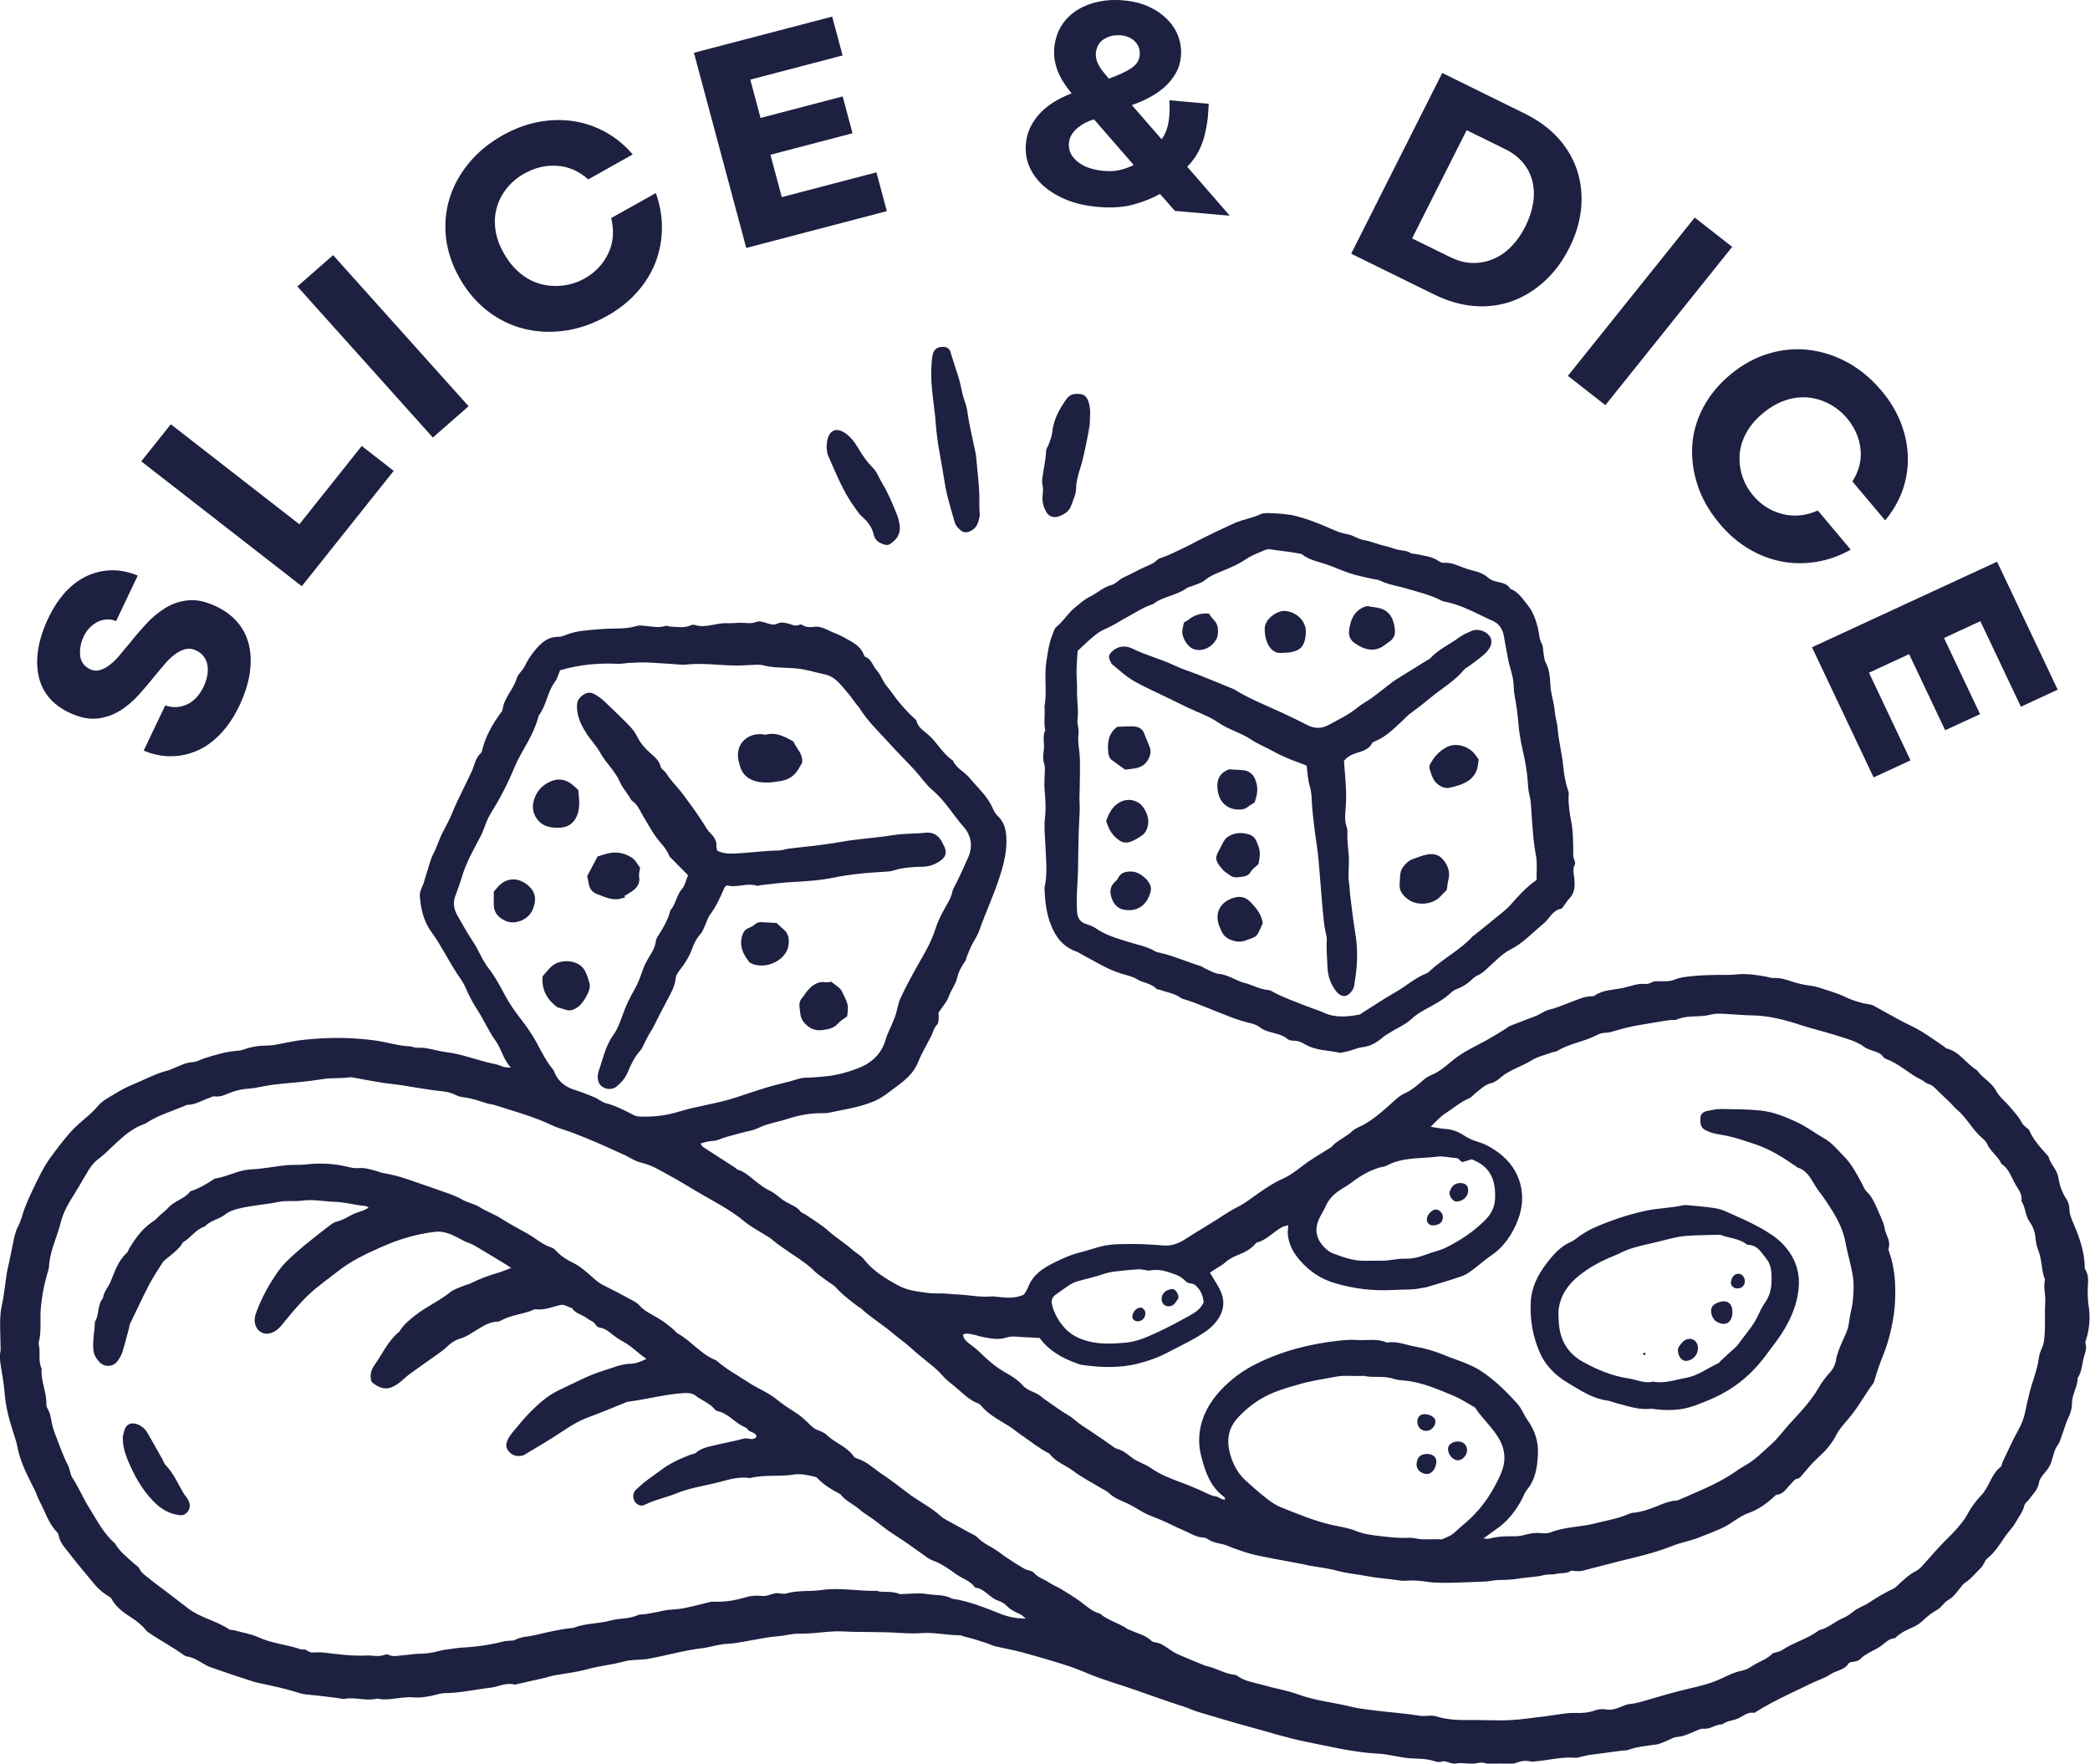 <?xml version="1.0" encoding="UTF-8"?>
<svg id="Layer_2" data-name="Layer 2" xmlns="http://www.w3.org/2000/svg" viewBox="0 0 250.35 211.25">
  <defs>
    <style>
      .cls-1 {
        fill: #1d2040;
        stroke-width: 0px;
      }
    </style>
  </defs>
  <g id="Layer_1-2" data-name="Layer 1">
    <g>
      <g>
        <path class="cls-1" d="M19.77,84.49c.49.17.97.24,1.43.2.47-.04.9-.16,1.3-.36.4-.2.75-.48,1.07-.83.32-.35.58-.76.81-1.22.21-.44.35-.88.44-1.31.08-.43.09-.84.04-1.23s-.2-.75-.43-1.07-.54-.58-.94-.76c-.47-.22-.92-.26-1.37-.13-.44.13-.87.36-1.29.69s-.81.72-1.19,1.18c-.38.45-.76.9-1.13,1.35-.61.77-1.26,1.53-1.94,2.28-.69.75-1.44,1.39-2.27,1.89s-1.72.8-2.69.9c-.97.1-2.05-.13-3.23-.67-1.05-.49-1.88-1.1-2.51-1.85-.62-.75-1.04-1.61-1.25-2.6-.21-.98-.22-2.06-.04-3.22.19-1.16.59-2.39,1.21-3.69.61-1.28,1.31-2.34,2.11-3.19.8-.85,1.66-1.48,2.6-1.9.93-.41,1.9-.63,2.91-.64,1.01-.01,2.04.2,3.09.63l-2.59,5.45c-.39-.15-.77-.22-1.15-.19s-.74.12-1.07.29-.65.4-.94.69c-.29.3-.53.64-.72,1.04-.19.4-.32.79-.38,1.19-.07.4-.08.78-.05,1.13.04.35.16.67.36.95s.49.51.84.67c.42.2.84.22,1.26.08.42-.14.83-.38,1.24-.72.4-.34.79-.73,1.16-1.19.37-.46.73-.89,1.08-1.29.62-.79,1.28-1.56,1.98-2.32.7-.76,1.47-1.39,2.29-1.9s1.73-.81,2.72-.91c.99-.11,2.09.13,3.32.7,1.09.51,1.97,1.17,2.65,1.98.67.81,1.12,1.74,1.35,2.78.22,1.05.24,2.17.05,3.37s-.6,2.45-1.21,3.75c-.64,1.34-1.38,2.47-2.24,3.37-.85.91-1.78,1.59-2.78,2.03-1,.45-2.05.68-3.15.69-1.1.02-2.2-.21-3.31-.67l2.58-5.41Z"/>
        <path class="cls-1" d="M16.92,55.26l3.54-4.44,15.75,12.25-.62.07,7.74-9.72,3.83,2.98-11.01,13.82-19.23-14.96Z"/>
        <path class="cls-1" d="M35.62,34.31l4.28-3.75,16.23,18.1-4.28,3.75-16.23-18.1Z"/>
        <path class="cls-1" d="M78.56,23.11c.5,1.42.75,2.85.73,4.27-.02,1.42-.28,2.78-.78,4.07-.5,1.29-1.25,2.48-2.23,3.58-.98,1.1-2.18,2.04-3.59,2.83-1.65.92-3.32,1.51-5.02,1.75-1.7.24-3.34.16-4.91-.23-1.57-.39-3.01-1.1-4.34-2.12-1.32-1.02-2.43-2.31-3.33-3.88-.9-1.57-1.45-3.17-1.65-4.8-.2-1.63-.07-3.22.39-4.75.46-1.53,1.24-2.96,2.32-4.28,1.08-1.32,2.46-2.45,4.13-3.38,1.37-.77,2.77-1.28,4.2-1.56,1.43-.27,2.82-.3,4.18-.1,1.36.2,2.65.64,3.87,1.31,1.22.67,2.31,1.57,3.26,2.68l-5.33,2.99c-1.11-1-2.35-1.54-3.72-1.63-1.37-.09-2.68.22-3.94.93-.79.44-1.48,1.01-2.05,1.71s-.99,1.48-1.23,2.33c-.25.85-.31,1.75-.17,2.7.13.95.48,1.91,1.04,2.88.56.97,1.22,1.76,1.98,2.37s1.57,1.03,2.44,1.25c.87.23,1.75.28,2.66.17.91-.12,1.76-.4,2.55-.84,1.28-.72,2.23-1.72,2.84-3,.61-1.28.73-2.69.35-4.24l5.36-3Z"/>
        <path class="cls-1" d="M104.98,20.64l1.25,4.65-16.84,4.41-6.27-23.38,16.56-4.33,1.25,4.65-11.49,3.01.32-.53,4,14.91-.54-.31,11.78-3.08ZM100.94,11.55l1.18,4.41-10.38,2.72-1.18-4.41,10.38-2.72Z"/>
        <path class="cls-1" d="M138.98,23.21c-.89.51-1.94.93-3.17,1.28-1.23.34-2.68.44-4.35.29-1.37-.12-2.6-.4-3.68-.84-1.09-.44-2-.99-2.76-1.65-.75-.67-1.32-1.43-1.7-2.29-.38-.86-.52-1.79-.43-2.79.06-.7.23-1.35.51-1.93.28-.59.65-1.13,1.11-1.64.47-.51,1.02-.97,1.66-1.37.64-.41,1.37-.77,2.19-1.09-.85-1.03-1.42-1.98-1.73-2.85-.3-.87-.42-1.74-.34-2.61.09-.95.35-1.79.79-2.53s1.03-1.36,1.76-1.86c.74-.5,1.6-.86,2.58-1.09.98-.23,2.05-.3,3.2-.19,1.13.1,2.13.35,3.01.76.88.41,1.61.92,2.21,1.53.6.61,1.04,1.3,1.31,2.06.28.76.38,1.56.3,2.41-.07.73-.28,1.39-.63,2-.35.6-.8,1.14-1.33,1.62-.54.48-1.14.89-1.82,1.25-.67.36-1.37.66-2.09.91l3.56,4.09c.25-.32.45-.71.61-1.17.15-.46.26-1,.31-1.6.02-.27.04-.56.04-.87,0-.32,0-.66-.02-1.03l4.71.42c-.03.54-.06,1.04-.1,1.51s-.11.92-.2,1.36c-.16.91-.41,1.76-.77,2.53s-.86,1.49-1.51,2.14l5.1,5.87-6.58-.58-1.78-2.03ZM131.04,14.3c-.33.09-.66.22-1,.39s-.65.37-.95.61c-.29.24-.53.52-.72.83s-.3.65-.33,1.01c-.08.85.26,1.59,1.02,2.21.76.63,1.81,1,3.16,1.12.74.06,1.4.03,1.99-.12s1.12-.34,1.59-.59l-4.77-5.48ZM135.49,8.18c.63-.41.97-.93,1.03-1.56.06-.65-.13-1.2-.56-1.64s-1-.69-1.71-.75c-.42-.04-.8,0-1.14.08-.34.09-.64.22-.91.4-.26.17-.48.4-.64.68-.16.28-.26.6-.29.96-.02.27,0,.52.06.76.06.24.16.48.29.72.13.24.29.48.49.72s.43.53.7.87c1.15-.41,2.04-.82,2.67-1.23Z"/>
        <path class="cls-1" d="M172.76,8.74l9.91,4.88c1.63.8,2.97,1.8,4.03,2.98,1.05,1.18,1.8,2.49,2.25,3.92.45,1.43.59,2.93.44,4.49-.16,1.57-.63,3.13-1.42,4.7-.79,1.57-1.77,2.89-2.95,3.97-1.18,1.08-2.47,1.87-3.88,2.39-1.41.51-2.92.71-4.51.59-1.59-.12-3.2-.58-4.83-1.38l-9.95-4.89,10.91-21.65ZM173.73,30.8c.92.46,1.82.69,2.7.7s1.71-.16,2.5-.5c.79-.34,1.51-.85,2.14-1.51.64-.67,1.18-1.44,1.63-2.34.46-.91.77-1.83.93-2.74.16-.91.14-1.78-.05-2.61-.19-.83-.56-1.58-1.11-2.26-.55-.68-1.29-1.25-2.22-1.7l-4.96-2.44.59-.2-6.93,13.75-.2-.59,4.96,2.44Z"/>
        <path class="cls-1" d="M203,26.06l4.49,3.51-15.19,18.96-4.49-3.51,15.19-18.96Z"/>
        <path class="cls-1" d="M221.69,65.84c-1.33.74-2.7,1.23-4.12,1.46-1.42.23-2.82.22-4.19-.05-1.37-.26-2.69-.78-3.96-1.54-1.27-.76-2.42-1.76-3.45-3-1.21-1.44-2.09-2.97-2.62-4.58s-.75-3.21-.64-4.81c.11-1.59.56-3.13,1.35-4.59.78-1.46,1.88-2.77,3.28-3.92,1.4-1.15,2.9-1.97,4.49-2.45,1.59-.48,3.19-.64,4.8-.45,1.61.18,3.16.68,4.67,1.5,1.51.82,2.87,1.96,4.1,3.42,1.01,1.2,1.77,2.47,2.29,3.81.52,1.34.8,2.69.84,4.05.04,1.36-.17,2.69-.62,4-.46,1.3-1.16,2.52-2.1,3.64l-3.92-4.66c.8-1.26,1.12-2.56.97-3.9-.15-1.34-.69-2.57-1.62-3.67-.58-.69-1.27-1.26-2.07-1.69s-1.64-.7-2.53-.79c-.89-.09-1.8.01-2.72.31-.92.3-1.81.8-2.69,1.52s-1.54,1.49-2.02,2.34c-.47.85-.75,1.71-.82,2.59-.07.88.03,1.76.3,2.62.28.86.71,1.64,1.29,2.33.94,1.12,2.1,1.87,3.49,2.23,1.38.37,2.81.23,4.28-.41l3.94,4.69Z"/>
        <path class="cls-1" d="M228.84,91.08l-4.41,2.04-7.38-15.59,22.17-10.25,7.26,15.33-4.41,2.04-5.04-10.64.59.21-14.14,6.54.21-.58,5.16,10.9ZM237.18,85.54l-4.18,1.93-4.55-9.61,4.18-1.93,4.55,9.61Z"/>
      </g>
      <g>
        <path class="cls-1" d="M61.2,127.88c-.94-1-1.14-2.25-1.82-3.19-.84-1.15-1.38-2.45-2.14-3.63-.57-.88-1.07-1.8-1.48-2.77-.26-.62-.69-1.17-1.06-1.74-1.04-1.6-1.87-3.33-3-4.88-.95-1.29-1.3-2.8-1.41-4.35-.03-.42.17-.89.36-1.29.17-.38.23-.78.36-1.15.33-.89.49-1.85.93-2.68.43-.81.66-1.68,1.08-2.48.4-.77.82-1.53,1.14-2.32.7-1.72,1.59-3.35,2.36-5.03.33-.72.42-1.59,1.08-2.16.09-.08.12-.24.16-.38.42-1.65,1.23-3.1,2.24-4.46.08-.11.18-.23.2-.35.15-1.41,1.28-2.39,1.67-3.7.18-.6.78-1.04,1.02-1.58.29-.64.67-1.19,1.09-1.72.75-.94,1.6-1.77,2.96-1.74.26,0,.54-.11.8-.21,1.34-.55,2.78-.58,4.19-.71,1.45-.14,2.92.06,4.34-.38.34-.1.74-.04,1.1,0,.78.08,1.55.24,2.33,0,.2-.06.45.07.67.08.77.01,1.55.19,2.3-.13.16-.07.38-.13.54-.08,1.31.44,2.55-.26,3.83-.2.6.03,1.2-.06,1.79-.05.59,0,1.15.15,1.76-.11.36-.15.9.03,1.33.17.41.13.81.24,1.2.04.41-.22.8-.11,1.21-.03.48.1.94.43,1.47.15.09-.05.28,0,.39.08.42.27.87.24,1.34.18.52-.07.99.08,1.46.31.78.38,1.63.66,2.37,1.1.81.48,1.73.9,2.09,1.89.05.12.13.28.24.32.73.27.83,1.05,1.29,1.54.43.45.66,1.08,1,1.62.19.3.45.56.66.85.86,1.23,1.82,2.37,2.93,3.38.07.06.17.12.19.19.17.84.9,1.26,1.46,1.75,1.07.94,1.71,2.28,2.93,3.07.39.93,1.36,1.32,1.97,2.06.58.7,1.23,1.35,1.81,2.06.37.46.7.97.94,1.5.18.38.34.74.65,1.03.68.62.93,1.41,1.01,2.31.14,1.71-.25,3.31-.77,4.93-.71,2.2-1.69,4.3-2.46,6.47-.24.68-.67,1.28-.99,1.94-.2.41-.35.83-.52,1.25-.05.13-.05.28-.12.39-.48.67-.86,1.38-1.05,2.19-.17.74-.7,1.35-.95,2.08-.24.7-.8,1.3-1.25,2,0,.21.04.49.02.76-.02.22-.03.5-.17.63-.41.41-.5.97-.75,1.45-.51,1.02-1.11,1.99-1.53,3.05-.51,1.3-1.48,2.12-2.56,2.92-.89.65-1.73,1.38-2.76,1.8-.67.28-1.38.5-2.09.67-1.06.26-2.14.46-3.22.68-.23.05-.46.08-.69.07-1.47-.03-2.9.21-4.29.67-.86.28-1.76.45-2.63.73-.61.19-1.15.54-1.79.68-1.03.22-2.04.51-3.06.8-.48.13-.94.41-1.42.43-.52.02-.99.15-1.57.32.13.18.2.35.32.43,1.27.82,2.54,1.63,3.81,2.45.11.07.2.22.32.25.83.23,1.42.82,2.07,1.32.57.45,1.14.9,1.82,1.23.57.27,1.04.73,1.56,1.1.22.16.47.28.71.41.48.27,1,.45,1.34.93.15.2.47.28.69.43.9.62,1.86,1.19,2.67,1.91.93.83,1.98,1.47,2.91,2.29.45.39,1.01.68,1.36,1.13,1.11,1.41,2.6,2.31,4.13,3.14,1.1.6,2.37.73,3.6.89.77.1,1.57,0,2.34.09.72.08,1.44.08,2.16.16,1.01.11,2,.26,3.02.16.18-.02.37.02.55.03,1.1.1,2.2.3,3.37-.26.12-.21.37-.54.51-.91.57-1.49,1.81-2.27,3.14-2.93.98-.48,1.97-.94,3.06-1.2.93-.22,1.82-.57,2.77-.78,1.2-.26,2.38-.22,3.57-.23,1.24,0,2.48.08,3.71.18.88.07,1.7-.23,2.36-.64,1.07-.66,2.13-1.35,3.21-1.99,1.06-.63,2.05-1.37,3.14-1.92.95-.47,1.75-1.1,2.6-1.7.93-.66,1.91-1.3,2.95-1.76,1.19-.53,2.1-1.4,3.15-2.11.75-.51,1.53-.97,2.29-1.45.11-.07.26-.12.34-.21.69-.8,1.72-1.17,2.49-1.89.23-.22.52-.38.81-.51,1.31-.58,2.37-1.5,3.44-2.42.66-.57,1.27-1.26,2.04-1.61.95-.43,1.65-1.09,2.41-1.74.34-.29.79-.45,1.2-.65,1.1-.56,1.94-1.48,2.95-2.16.88-.59,1.8-1.06,2.73-1.54.93-.48,1.82-1.05,2.72-1.59.24-.14.44-.34.69-.44,1.02-.41,2.06-.77,3.08-1.18.5-.2.95-.58,1.47-.71,1.43-.36,2.74-1.01,4.13-1.47.26-.09.54-.11.81-.15.18-.03.41.02.54-.07,1.03-.73,2.28-.7,3.43-.94.87-.18,1.73-.57,2.67-.48.22.02.48-.03.67-.14.44-.26.89-.17,1.35-.18.5,0,1.05,0,1.49-.19.78-.32,1.59-.37,2.4-.45.82-.09,1.65-.09,2.47-.12.87-.02,1.74.03,2.59-.06,1.26-.13,2.47.07,3.69.3.23.04.45.15.67.13.8-.06,1.54.18,2.28.43.74.25,1.5.41,2.27.5.31.04.63.11.93.21,1.03.35,2.1.63,3.07,1.09,1.04.5,2.11.81,3.24.98.17.03.33.15.49.24,1,.55,2,1.12,3.01,1.66.81.43,1.65.79,2.43,1.26.94.57,1.83,1.21,2.74,1.83.11.08.21.21.33.24,1.56.39,2.33,1.84,3.62,2.6.64.94,1.75,1.43,2.31,2.49.39.74,1.14,1.3,1.69,1.96.49.6,1.04,1.15,1.39,1.86.11.23.36.4.56.59.1.09.25.16.3.27.52,1.24,1.45,2.18,2.32,3.17.22.93,1.04,1.55,1.19,2.55.13.86.42,1.74.94,2.52.22.33.37.77.37,1.15,0,.72.3,1.34.56,1.96.68,1.62,1.25,3.26,1.28,5.04,0,.09-.01.2.04.27.59.88.28,1.85.32,2.79.02.45,0,.9.07,1.34.26,1.46.18,2.9-.26,4.31-.04.13-.12.28-.09.4.25.75-.15,1.43-.28,2.12-.14.7-.21,1.45-.64,2.07,0,1.06-.69,1.95-.68,3.03,0,.56-.16,1.18-.42,1.69-.29.58-.44,1.19-.66,1.78-.21.54-.31,1.11-.68,1.62-.38.52-.49,1.24-.7,1.88-.15.49-.41.89-.74,1.28-.32.38-.69.82-.76,1.28-.14.89-.78,1.41-1.25,2.06-.16.22-.44.39-.49.63-.17.78-.68,1.37-1.04,2.03-.36.67-.94,1.2-1.37,1.85-.59.89-1.17,1.8-2.03,2.49-.35.28-.41.76-.75,1.1-.65.64-1.2,1.36-1.98,1.86-.22.14-.37.4-.54.6-.44.52-.79,1.09-1.44,1.44-.51.27-.76.87-1.32,1.17-.67.36-1.25.85-1.81,1.38-.39.37-.89.62-1.41.84-.66.28-1.3.65-1.83,1.17-.76.03-1.2.62-1.76,1-.45.31-.96.51-1.43.79-.31.18-.63.38-.88.64-.21.22-.43.31-.71.36-.27.05-.65.06-.76.23-.52.82-1.5.84-2.21,1.32-.66.45-1.47.69-2.21,1.04-.98.47-1.96.95-2.94,1.42-1.32.63-2.61,1.31-3.85,2.09-.04.02-.09.06-.12.05-.76-.14-1.28.38-1.89.66-.62.29-1.35.27-1.91.72-.78-.04-1.39.6-2.21.52-.42-.04-.88.23-1.3.41-.64.26-1.26.55-1.98.58-.3.02-.59.22-.89.34-.51.2-1.01.49-1.54.56-1.13.16-2.27.25-3.36.65-.21.08-.46.05-.68.08-1.32.17-2.63.34-3.94.52-.36.05-.71.16-1.07.23-.22.05-.45.13-.67.11-1.57-.14-3.09.29-4.64.42-.22.02-.46.08-.67.03-.56-.15-1.14-.07-1.63.12-.51.2-1.02.23-1.49.16-.82-.13-1.64.14-2.46-.11-.25-.08-.56-.04-.82.02-.86.2-1.72-.12-2.58.05-.25.05-.55-.04-.81-.13-.31-.1-.57-.21-.92-.09-.24.08-.56.03-.81-.06-.98-.33-1.99-.29-3-.35-.59-.04-1.17-.18-1.75-.27-.64-.1-1.27-.25-1.91-.28-2.96-.13-5.82-.85-8.7-1.42-2.32-.46-4.55-1.19-6.82-1.8-2.09-.56-4.16-1.19-6.23-1.81-.53-.16-1.02-.41-1.55-.58-2.01-.64-4-1.36-5.99-2.06-1.77-.62-3.59-1.12-5.34-1.84-.97-.4-1.95-.81-2.96-1.12-1.7-.54-3.42-1.04-5.15-1.51-1.06-.29-2.15-.47-3.23-.73-.31-.07-.6-.22-.91-.33-.48-.16-.96-.32-1.44-.47-.48-.14-.98-.26-1.47-.39-.13-.04-.26-.12-.4-.12-1.56,0-3.1-.39-4.68-.26-1.37.11-2.76-.07-4.14-.1-1.24-.03-2.48-.03-3.73-.05-.83-.01-1.66-.09-2.48-.06-1.38.06-2.75.3-4.12.27-.95-.02-1.82.25-2.73.32-1.06.08-2.07.31-3.1.48-.95.15-1.91.38-2.85.42-1.07.04-2.05.41-3.07.53-2.11.25-4.15.84-6.22,1.23-.22.04-.45.08-.68.1-.82.08-1.68.04-2.46.26-1.42.4-2.89.51-4.31.91-1.32.37-2.7.51-4.06.76-.18.03-.36.09-.54.13-.09.02-.17.06-.26.09-1.29.29-2.59.58-3.88.88-1.05-.3-1.97.26-2.95.37-1.82.21-3.62.64-5.47.65-.36,0-.72.11-1.08.2-.9.24-1.8.38-2.73.3-.41-.04-.83,0-1.24.04-1.01.1-2.01.34-3.02.11-1.28.34-2.56-.19-3.84.02-.35.06-.73-.07-1.09-.11-1.18-.14-2.37-.3-3.55-.4-.56-.05-1.07-.24-1.6-.4-.96-.29-1.96-.5-2.94-.73-.63-.15-1.27-.23-1.88-.43-1.7-.54-3.39-1.12-5.08-1.71-.3-.1-.59-.27-.86-.43-.6-.35-1.17-.73-1.88-.84-.18-.03-.36-.11-.51-.22-1.37-1-2.88-1.77-4.27-2.74-.22-.15-.35-.42-.55-.61-.3-.28-.61-.55-.94-.79-1.05-.73-2.2-1.34-2.82-2.54-.11-.22-.41-.34-.64-.49-.57-.39-1.08-.84-1.51-1.38-.92-1.14-1.89-2.23-2.77-3.4-.57-.75-1.3-1.43-1.45-2.43-.01-.09-.06-.18-.12-.24-.82-.83-1.26-1.87-1.72-2.91-.24-.53-.55-1.03-.75-1.6-.17-.47-.42-.91-.64-1.36-.72-1.42-1.4-2.86-1.7-4.45-.12-.62-.34-1.22-.53-1.83-.49-1.52-.88-3.05-1-4.65-.09-1.22-.35-2.43-.52-3.65-.04-.27-.04-.54-.03-.81,0-.23.08-.45.08-.68-.01-1.04-.07-2.07-.06-3.11,0-.72.04-1.44.2-2.17.29-1.28.4-2.6.6-3.91.05-.31.14-.62.2-.93.18-.85.37-1.69.53-2.54.14-.72.26-1.41.62-2.08.38-.72.54-1.55.84-2.31.28-.72.59-1.42.93-2.12.65-1.34,1.26-2.68,2.17-3.91.84-1.13,1.66-2.25,2.64-3.28.95-1,2.11-1.75,2.99-2.82.5-.61,1.29-1.01,1.99-1.43.7-.43,1.43-.83,2.2-1.14,1.35-.55,2.63-1.27,4.06-1.64.4-.1.77-.29,1.16-.45.63-.27,1.25-.55,1.97-.59.44-.03.87-.28,1.3-.43,1.35-.44,2.71-.84,4.14-.94.23-.01.45-.07.67-.15.96-.35,1.96-.46,2.98-.47.45,0,.91-.12,1.36-.2.68-.12,1.35-.27,2.04-.38.59-.09,1.18-.14,1.78-.19,2.52-.22,5.03-.17,7.54.17,1.41.19,2.77.65,4.2.71.27.01.55.18.81.16,1.22-.08,2.35.39,3.52.53,2.04.25,3.91,1.06,5.9,1.44.52.1.99.47,1.83.4ZM44.2,144.71c-.18-.12-.29-.25-.39-.25-1.23-.09-2.41-.46-3.66-.5-1.31-.04-2.6-.33-3.93-.15-.95.13-1.95-.04-2.87.16-1.61.33-3.26.42-4.86.82-.53.13-1.08.34-1.5.67-.76.6-1.79.72-2.46,1.45-1.09.34-1.67,1.37-2.61,1.89-.46.82-1.22,1.34-1.92,1.93-.18.15-.38.29-.5.47-.56.88-1.15,1.75-1.63,2.67-.8,1.54-1.53,3.11-2.28,4.67-.08.16-.08.35-.13.52-.26.96-.5,1.94-.8,2.89-.12.38-.34.75-.58,1.08-.51.72-1.54.77-2.16.13-.39-.4-.66-.87-.73-1.44-.13-1.14.16-2.26.18-3.4.56-.86.25-2,.96-2.81.08-.76.63-1.31.91-1.97.51-1.21.88-2.48,1.9-3.41.16-.15.24-.39.35-.59.77-1.3,1.65-2.49,2.96-3.32.27-.17.47-.44.7-.65.34-.31.72-.58,1.02-.92.74-.83,1.95-1.04,2.63-1.95,1.06-.35,2-.9,2.91-1.52,1.5-.21,2.82-1.04,4.38-1.11,1.41-.06,2.81-.36,4.23-.5.74-.07,1.47,0,2.2-.08,1.71-.2,3.39-.14,5.07.26.44.11.92.21,1.36.17.72-.07,1.37.13,2.03.32.31.09.61.21.92.27.94.17,1.87.38,2.78.7,1.25.44,2.52.85,3.77,1.3.99.36,2.02.66,2.92,1.18.69.4,1.46.5,2.13.93.77.49,1.66.79,2.44,1.28,1.04.66,2.12,1.25,3.2,1.84.99.54,1.82,1.36,2.94,1.7.21.06.39.24.55.41.6.65,1.35,1.09,2.13,1.47.55.27.99.64,1.46,1.02.68.54,1.25,1.21,2.05,1.6,1.15.57,2.28,1.17,3.41,1.78.32.17.66.36.9.63.62.71,1.47,1.08,2.25,1.54.68.4,1.27.88,1.86,1.38.18.15.31.35.5.46,1.65.92,2.8,2.53,4.61,3.22,1.2,1.07,2.63,1.83,3.97,2.71,1.03.68,2.21,1.11,3.17,1.89.71.58,1.46,1.09,2.25,1.58.66.4,1.24.94,1.79,1.48.3.3.58.55.99.7.39.14.8.31,1.08.59.98.96,2.4,1.36,3.2,2.54.09.14.3.22.47.28,1.12.36,1.95,1.2,2.89,1.82,1.06.7,2.08,1.5,3.09,2.27,1.31,1,2.82,1.72,4.04,2.84.2.18.45.32.69.45.96.53,1.93,1.06,2.9,1.59.24.13.52.23.7.42.53.53,1.13.91,1.79,1.26.64.34,1.2.84,1.81,1.24.69.45,1.38.9,2.1,1.31.35.2.89.2,1.12.47.5.6,1.23.76,1.82,1.17.45.31.98.51,1.45.79.78.48,1.57.95,2.31,1.5.73.54,1.38,1.19,2.31,1.42.04,0,.07.05.11.08.96.81,2.24,1.06,3.23,1.8.07.05.18.05.26.09.86.41,1.84.59,2.56,1.28.12.12.32.19.5.21.63.08,1.1.43,1.6.77.37.26.77.51,1.18.69.92.41,1.86.78,2.79,1.17.21.09.43.17.65.22,1.16.27,2.18.95,3.39,1.05.04,0,.09.03.13.06.91.69,2.04.83,3.09,1.13,1.46.42,2.98.66,4.39,1.18,2,.73,4.11.91,6.15,1.42,1.02.25,2.08.36,3.12.49,1.73.21,3.48.32,5.2.61.66.11,1.28-.13,1.91.06,1.28.4,2.59.47,3.93.45,1.65-.03,3.31.09,4.96.01,1.46-.07,2.92-.32,4.37-.48,1.19-.13,2.35-.43,3.56-.38.78.03,1.56-.05,2.31-.33.37-.13.83-.16,1.23-.09.58.1,1.09-.02,1.61-.24.42-.17.86-.38,1.31-.42.84-.07,1.62-.35,2.41-.58,1.5-.43,3.01-.88,4.53-1.23,1.4-.32,2.79-.66,4.08-1.28.79-.38,1.55-.75,2.43-.91.43-.08.85-.34,1.23-.59.77-.49,1.69-.75,2.34-1.43.11-.11.34-.11.51-.17.21-.07.45-.12.63-.24,1.41-.95,3.1-1.36,4.46-2.4,1.1-.25,1.91-1.06,2.91-1.48.47-.19.86-.49,1.26-.81.53-.42,1.23-.62,1.79-1,.95-.64,1.94-1.21,2.98-1.71.16-.08.29-.21.43-.34.7-.64,1.37-1.32,2.25-1.76.39-.19.7-.57,1.01-.91.62-.67,1.2-1.37,1.83-2.04.59-.64,1.24-1.22,1.82-1.87.54-.61,1.08-1.21,1.48-1.96.44-.83,1.02-1.6,1.68-2.3.95-1,1.16-2.49,2.29-3.37.16-.12.16-.42.26-.62.61-1.27,1.18-2.57,1.87-3.8.36-.65.63-1.31.79-2.03.18-.8.34-1.6.54-2.39.35-1.41.94-2.75,1.13-4.2.06-.44.21-.89.41-1.3.2-.43.22-.86.27-1.32.12-1.36,0-2.71.09-4.08.06-.88-.25-1.79-.03-2.7-.45-1.1-.34-2.31-.77-3.41-.2-.5-.33-1.05-.37-1.59-.06-.71-.29-1.35-.69-1.91-.55-.76-.49-1.74-.99-2.51.12-.74-.31-1.33-.66-1.89-.54-.88-.8-1.96-1.75-2.57-.39-.94-1.34-1.48-1.73-2.42-.12-.28-.39-.51-.63-.72-1.14-1-1.81-2.41-2.99-3.38-.24-.2-.43-.45-.65-.67-.5-.52-1.05-.99-1.56-1.5-.36-.36-.65-.72-1.18-.87-.29-.08-.53-.35-.82-.49-1.5-.71-2.67-1.95-4.26-2.51-.12-.04-.25-.14-.33-.25-.34-.5-.9-.6-1.42-.79-.26-.1-.54-.17-.75-.33-1.1-.82-2.42-1.11-3.69-1.52-1.31-.42-2.66-.72-3.97-1.15-1.98-.66-3.97-1.17-6.07-1.18-.55,0-1.11-.06-1.66-.09-.78-.04-1.56-.12-2.34-.11-.5.01-.99.2-1.49.25-1.13.13-2.3-.02-3.39.47-.19.09-.46.01-.69.04-.32.03-.64.09-.95.14-1.22.21-2.45.39-3.67.63-.76.15-1.51.39-2.26.59-.26.07-.53.16-.8.16-.43,0-.8.1-1.18.3-1.51.78-3.25.99-4.71,1.88-.19.11-.45.11-.66.19-.81.3-1.69.49-2.4.93-1.19.75-2.59,1.11-3.68,2.03-.34.29-.73.6-1.15.7-.77.19-1.27.71-1.84,1.15-.29.22-.53.56-.85.69-1.04.43-1.86,1.18-2.79,1.77-.64.41-1.15.98-1.79,1.63.7.11,1.23.23,1.77.26.82.05,1.56.34,2.2.77.55.37,1.14.61,1.74.79.9.27,1.69.74,2.43,1.29,2.68,2,3.4,5.13,2.34,7.95-.65,1.74-1.69,3.34-3.34,4.43-.69.46-1.29,1.03-1.96,1.52-.44.32-.89.68-1.39.86-1.42.5-2.88.91-4.32,1.35-.17.05-.37.05-.55.09-1.09.25-2.2.16-3.3.23-2.42.15-4.76-.12-7.09-.81-1.71-.5-3.07-1.43-4.2-2.73-.79-.91-1.37-1.95-1.45-3.19-.02-.3.03-.6.05-1.02-.32.09-.54.12-.72.22-1.05.55-1.82,1.54-3.02,1.85-.08.02-.15.1-.21.17-.55.65-1.29,1.02-2.06,1.32-.62.24-1.15.54-1.64.98-.3.27-.69.45-1.03.68-.22.15-.44.3-.7.47.41.68.81,1.28,1.15,1.93.64,1.23.62,2.42-.17,3.62-.39.59-.87,1.05-1.44,1.45-1.47,1.04-3.11,1.76-4.69,2.6-1.11.58-2.29.99-3.49,1.29-2.22.56-4.48.46-6.73.15-.18-.02-.35-.11-.52-.17-1.82-.62-3.42-1.56-4.5-3.05-.69-.04-1.29-.09-1.88-.1-.69-.02-1.44-.18-2.06.03-.95.32-1.82.14-2.72-.02-.5-.09-.98-.27-1.48-.36-.34-.06-.7-.15-1.05.04.07.5.35.77.69,1.03.48.36.96.72,1.38,1.14.91.9,1.87,1.73,3,2.37.75.42,1.52.9,2.08,1.54.65.74,1.66.78,2.32,1.43.13.13.29.22.44.33.6.42,1.19.84,1.79,1.25.53.36,1.13.64,1.6,1.06.65.58,1.4,1.02,2.12,1.5.84.55,1.66,1.14,2.48,1.71.15.1.3.25.46.29.8.19,1.38.71,2,1.18.25.19.56.31.84.46.4.21.84.38,1.21.63,1.09.77,2.32,1.28,3.56,1.73,1.08.4,2.14.83,3.17,1.33.37.18.77.36,1.17.41.38.05.66.46,1.12.35-.08-.15-.09-.26-.15-.3-1.68-1.22-2.27-3.05-2.75-4.91-.24-.92-.3-1.89-.17-2.86.25-1.93,1.18-3.56,2.46-4.95,1.21-1.31,2.65-2.39,4.28-3.2,3.17-1.59,6.55-2.43,10.06-2.81.69-.07,1.39-.11,2.07-.06,1.19.07,2.41-.21,3.55.31,1.19-.22,2.27.28,3.4.48,1.23.21,2.42.57,3.57,1.05.8.34,1.64.6,2.45.93.55.23,1.1.48,1.61.79,1.77,1.1,3.23,2.55,4.6,4.08.53.59.78,1.33,1.22,1.96.88,1.24,1.32,2.58,1.24,4.1-.08,1.52-.28,2.99-1.31,4.23-.26.31-.39.72-.58,1.09-.78,1.48-1.78,2.76-3.2,3.71-.45.3-.88.64-1.43,1.04.33.02.51.07.67.03.99-.27,2-.32,3.02-.29.41,0,.83-.05,1.22-.16.68-.2,1.34-.29,2.05-.22.36.04.76.04,1.08-.09,1.73-.69,3.62-.62,5.4-1.09,1.28-.34,2.61-.53,3.84-1.07.21-.09.44-.17.66-.19.88-.07,1.71-.35,2.52-.66.86-.34,1.69-.74,2.63-.8.13,0,.27-.06.4-.12,2.18-.97,4.42-1.82,6.42-3.16.46-.31.91-.64,1.39-.9,1.22-.67,2.16-1.66,3.18-2.57.82-.73,1.45-1.64,2.19-2.45,1.28-1.38,2.57-2.73,3.51-4.37.36-.63.81-1.21,1.3-1.75.39-.43.63-.88.73-1.44.14-.86.48-1.65.84-2.44.32-.69.66-1.39.74-2.19.09-.85.37-1.69.45-2.54.09-.94.16-1.91.02-2.83-.21-1.43-.66-2.82-.92-4.25-.34-1.85-1.33-3.39-2.33-4.9-.4-.6-.88-1.16-1.26-1.78-.55-.89-1.01-1.86-2.14-2.21-.04-.01-.07-.06-.11-.09-1.55-1.05-3.1-2.08-4.92-2.68-1.09-.36-2.16-.74-3.28-.99-.58-.13-1.18-.2-1.76-.34-.35-.09-.7-.24-1.02-.41-.6-.32-.54-.94-.53-1.46,0-.45.4-.72.83-.8.54-.11,1.09-.24,1.64-.23,1.57.02,3.14.02,4.7.18,1.57.15,3.03.76,4.44,1.42,1.11.52,2.1,1.28,3.17,1.89.98.55,1.66,1.42,2.42,2.19.91.91,1.49,2.06,2.1,3.16.19.35.31.76.6,1.04.62.59.95,1.33,1.28,2.09.25.58.52,1.15.74,1.74.12.33.14.7.26,1.04.23.64.6,1.23.35,1.96-.04.11.02.27.07.4.69,1.91.8,3.88.71,5.9-.08,2.01-.66,4.55-1.32,6.2-.42,1.05-.8,2.11-1.12,3.19-.05.17-.09.36-.2.5-.95,1.27-1.7,2.68-2.71,3.92-.59.73-1.28,1.41-1.72,2.27-.53,1.06-1.34,1.94-2.22,2.73-.66.59-1.19,1.25-1.75,1.91-.17.2-.36.49-.58.52-.49.09-.65.47-.94.75-.48.46-.79,1.13-1.59,1.2-.15.01-.3.2-.44.32-.87.8-1.83,1.47-2.96,1.87-1.17.42-2.07,1.31-3.21,1.82-.96.43-1.93.81-2.91,1.18-.98.37-2.04.55-3.01.94-2.08.84-4.27,1.32-6.44,1.86-1.46.37-2.92.76-4.38,1.13-.21.05-.45.04-.68.03-.23,0-.53-.12-.67-.02-.54.37-1.17.2-1.74.35-.48.12-1.01.02-1.49.15-.93.25-1.9.23-2.84.39-.81.14-1.64.19-2.46.19-.6,0-1.16.17-1.76.19-1.14.03-2.28.1-3.41.13-1.19.02-2.4.07-3.56-.11-.83-.13-1.63-.18-2.45-.13-.23.02-.46.03-.69-.01-1.3-.21-2.63-.27-3.93-.52-1.21-.23-2.43-.33-3.63-.65-1.1-.3-2.24-.42-3.36-.62-.18-.03-.36-.09-.54-.13-1.88-.36-3.77-.69-5.64-1.08-.84-.18-1.67-.44-2.47-.73-.34-.12-.69-.24-1-.38-.83-.39-1.82-.31-2.58-.9-.13-.1-.34-.14-.52-.15-.9-.05-1.62-.58-2.42-.91-.85-.35-1.66-.79-2.5-1.15-.75-.33-1.54-.57-2.26-.98-.72-.41-1.41-.86-2.17-1.18-.68-.29-1.34-.57-1.88-1.09-.23-.22-.53-.36-.81-.52-1.17-.71-2.41-1.33-3.49-2.15-.94-.7-2.12-1.07-2.84-2.06-1.23-.62-2.29-1.5-3.42-2.27-.53-.36-1.02-.78-1.57-1.12-1.15-.71-2.37-1.33-3.24-2.41-.08-.1-.21-.18-.34-.23-1.1-.41-1.87-1.27-2.74-1.99-.53-.44-1.09-.84-1.53-1.36-.45-.53-.96-.96-1.49-1.39-.74-.61-1.51-1.2-2.21-1.85-.7-.65-1.5-1.18-2.22-1.8-1.24-1.06-2.67-1.9-3.87-3.03-.06-.06-.17-.07-.24-.13-.94-.73-1.9-1.42-2.69-2.31-.23-.27-.58-.44-.87-.66-.62-.47-1.3-.88-1.84-1.43-.29-.3-.6-.54-.93-.79-1.35-1.01-2.82-1.85-4.11-2.94-.17-.15-.38-.26-.57-.38-.89-.57-1.84-1.05-2.65-1.72-1.8-1.5-3.9-2.51-5.89-3.7-.97-.58-1.94-1.18-2.94-1.72-1.13-.61-2.21-1.32-3.48-1.61-.87-.2-1.57-.74-2.37-1.08-.85-.36-1.67-.77-2.51-1.13-1.1-.47-2.2-.93-3.31-1.36-.86-.33-1.77-.55-2.59-.94-2.2-1.05-4.54-1.67-6.85-2.41-.3-.1-.63-.11-.92-.2-.87-.28-1.73-.59-2.65-.71-.36-.05-.75-.11-1.06-.28-.76-.41-1.58-.45-2.41-.55-1-.12-1.99-.3-2.98-.45-.45-.07-.9-.16-1.35-.22-.73-.1-1.46-.16-2.19-.28-1.18-.19-2.35-.42-3.52-.63-.09-.02-.19-.02-.28,0-1.08.16-2.17.04-3.27.22-1.52.25-3.06.39-4.59.52-.86.08-1.73.19-2.58.36-.58.12-1.16.23-1.76.27-.68.04-1.35.19-2.01.44-.62.23-1.24.59-1.98.47-.2-.03-.43.12-.65.2-.86.29-1.64.81-2.6.82-.13,0-.26.09-.39.15-1.52.64-3.12,1.1-4.51,2.01-.11.07-.24.14-.37.18-1.19.43-2.14,1.21-3.05,2.04-.78.7-1.5,1.48-2.34,2.11-.54.4-.9.88-1.23,1.43-.44.75-.88,1.49-1.32,2.23-.75,1.24-1.58,2.43-1.94,3.88-.41,1.67-1.2,3.23-1.39,4.96-.03.27-.03.55-.11.81-.47,1.52-.78,3.06-.91,4.65-.1,1.35.11,2.72-.25,4.05-.01.04,0,.09,0,.14.27.97-.11,2.01.36,2.95-.13,1.47.62,2.83.56,4.3,0,.17.07.37.16.52.28.48.38,1.01.47,1.55.09.49.23.97.41,1.44.49,1.27.93,2.56,1.55,3.77.26.5.24,1.06.54,1.52.74,1.09,1.22,2.32,1.92,3.44.97,1.54,1.76,3.18,3.17,4.4.55.96,1.42,1.63,2.22,2.36.23.21.56.38.69.64.27.58.79.88,1.24,1.25.63.52,1.3.99,1.95,1.49.9.69,1.8,1.39,2.7,2.07,1.47,1.11,3.34,1.45,4.86,2.47.17.12.45.08.67.14.97.27,2,.42,2.9.84,1.65.76,3.46.86,5.14,1.46.51-.18.81.38,1.29.35.46-.02.93-.04,1.38.01,1.69.2,3.37.43,5.08.35.73-.04,1.46.2,2.19-.09.15-.06.38-.04.54.03.55.25,1.09.06,1.63.03.64-.04,1.27-.17,1.91-.18.83,0,1.64-.11,2.44-.34.44-.13.9-.17,1.35-.23.45-.07.91-.14,1.36-.17,1.7-.08,3.37-.32,5.01-.74.22-.06.46-.05.68-.08.23-.03.49.01.67-.09.74-.41,1.57-.39,2.35-.57,1.52-.35,3.02-.73,4.58-.87.05,0,.09-.01.13-.03,1.42-.56,2.97-.46,4.43-.87,1.03-.29,2.18-.16,3.21-.63.28-.13.64-.08.95-.13.5-.08.99-.17,1.49-.27.36-.07.71-.17,1.07-.22.68-.08,1.37-.08,2.04-.22,1.08-.21,2.14-.51,3.21-.76.13-.03.27-.03.41-.02,1.34.06,2.64-.18,3.9-.56.64-.19,1.26-.18,1.91-.12.69.06,1.31-.46,2.03-.32.27.05.57.09.82.01,1.38-.4,2.82-.2,4.22-.41,2.19-.32,4.39.16,6.59.1.13,0,.26.09.4.1.81.04,1.64-.04,2.41.3.07.03.18-.02.27-.02,1.01-.01,2.04-.16,3.01.01.98.17,2.03.03,2.95.55,2.02.29,3.88,1.07,5.76,1.8.92.36,1.89.58,3.07.59-.31-.25-.46-.43-.65-.52-.59-.26-1.16-.52-1.63-1-.28-.29-.67-.52-1.05-.64-1.01-.33-1.58-1.41-2.69-1.55-.04,0-.09-.04-.11-.08-.53-.74-1.42-.98-2.12-1.47-.93-.65-1.83-1.33-2.91-1.71-.21-.08-.42-.19-.61-.32-1.2-.84-2.36-1.73-3.6-2.51-.84-.53-1.66-1.12-2.41-1.73-.7-.57-1.5-.99-2.19-1.59-.71-.61-1.64-.98-2.23-1.77-.02-.03-.08-.05-.12-.07-.97-.52-1.9-1.07-2.66-1.88-.09-.09-.23-.15-.36-.18-.81-.16-1.62-.38-2.46-.24-1.73.29-3.51-.02-5.23.42-1.22-.19-2.38.13-3.54.44-1.77.48-3.6.7-5.33,1.41-1.22.5-2.56.75-3.76,1.36-.15.08-.37.11-.53.07-.75-.17-1.09-1.14-.63-1.75.14-.18.33-.32.5-.48.77-.73,1.67-1.29,2.51-1.93,1.11-.85,2.35-1.42,3.64-1.92.21-.08.49-.08.64-.22.62-.55,1.39-.7,2.15-.88,1.2-.3,2.43-.5,3.62-.83.5-.14,1.1.36,1.51-.25-.14-.58-.88-.45-1.13-.93-.07-.13-.3-.18-.47-.27-1.09-.55-1.88-1.61-3.15-1.86-.08-.02-.17-.08-.23-.15-.61-.79-1.58-1.09-2.33-1.68-.38-.3-.88-.34-1.42-.31-2.26.15-4.45.75-6.68,1.04-.22.03-.43.16-.65.24-1.37.55-2.73,1.12-4.11,1.63-1.09.4-2.06.98-3.02,1.63-1.48,1-3.04,1.89-4.57,2.82-.08.05-.16.1-.24.12-.62.13-1.15.08-1.63-.43-.46-.5-.41-.99-.16-1.51.13-.29.33-.55.53-.8.77-.91,1.5-1.85,2.36-2.68.98-.96,2.05-1.87,3.31-2.45,1.75-.81,3.44-1.75,5.3-2.31,1.05-.32,2.05-.79,3.19-.81.61-.01,1.23-.25,1.9-.59-1.03-.69-1.79-1.54-2.81-2.08-.4-.21-.79-.47-1.15-.75-.5-.4-.97-.83-1.66-.92-.16-.02-.36-.16-.44-.3-.24-.44-.71-.54-1.06-.81-.57-.45-1.38-.56-1.8-1.22-.48-.11-.87-.5-1.44-.36-.97.24-1.92.64-2.97.5-.08-.01-.18.05-.26.09-1.26.54-2.7.59-3.9,1.3-.08.05-.17.09-.26.09-1.08,0-1.91.6-2.77,1.12-.55.33-1.1.72-1.71.89-.71.2-1.23.59-1.73,1.07-.3.28-.64.52-.98.77-1.12.8-2.25,1.58-3.36,2.39-.52.38-.96.86-1.49,1.22-1.06.74-1.84.71-2.89-.04-.11-.08-.19-.19-.27-.27-.19-.73-.04-1.36.39-1.96.95-1.33,1.6-2.87,2.91-3.94.1-.08.16-.22.24-.33.48-.69,1.11-1.19,1.77-1.71,1.3-1.02,2.84-1.67,4.12-2.72.44-.37,1.06-.53,1.61-.77.29-.13.62-.18.91-.33,1.03-.51,2.1-.91,3.2-1.23.51-.14.99-.36,1.6-.59-.26-.18-.4-.28-.55-.37-1.09-.66-2.17-1.33-3.26-1.97-.43-.26-.87-.52-1.34-.68-.44-.15-.82-.39-1.22-.6-.84-.43-1.7-.82-2.72-.71-2.27.26-4.44.92-6.49,1.84-1.8.8-3.6,1.64-5.16,2.88-1.19.94-2.45,1.8-3.54,2.84-1.15,1.1-2.16,2.34-3.17,3.58-.27.33-.55.61-.91.81-1.08.61-2.18.09-2.35-1.13-.05-.34.02-.73.14-1.06.67-1.85,1.61-3.57,2.77-5.17.24-.33.51-.65.8-.94,1.59-1.58,3.37-2.94,5.14-4.31.29-.22.6-.47.94-.55.69-.16,1.26-.53,1.87-.84.44-.23.94-.35,1.4-.53.16-.06.3-.16.52-.28ZM67.08,80.31c-.22.51-.32.98-.59,1.33-.93,1.23-1.02,2.83-1.94,4.05-.03.04-.04.08-.05.13-.4,1.56-1.21,2.94-1.99,4.32-.34.6-.65,1.2-.91,1.83-.79,1.94-1.77,3.78-2.88,5.57-.17.27-.3.56-.42.85-.25.59-.43,1.2-.72,1.76-.85,1.61-1.76,3.19-2.27,4.95-.22.74-.49,1.47-.76,2.19-.31.83-.21,1.57.23,2.35.61,1.07,1.2,2.14,1.89,3.17.68,1.02,1.08,2.19,1.86,3.18.78,1,1.39,2.15,1.99,3.28.52.97,1.15,1.86,1.82,2.73.72.93,1.41,1.9,1.96,2.93.6,1.13,1.17,2.27,2,3.25.08.1.11.25.16.38.49,1.07,1.35,1.68,2.46,2.02.79.24,1.56.55,2.32.87.46.19.85.57,1.32.69,1.22.31,2.3.89,3.4,1.45.23.12.53.15.8.16,1.53.05,3.08-.13,4.51-.58,2.33-.72,4.76-.98,7.06-1.77.99-.34,2-.66,3-.98.52-.17,1.05-.32,1.58-.46.58-.15,1.16-.29,1.74-.44.62-.16,1.25-.43,1.87-.43.79-.01,1.56-.09,2.34-.16,1.34-.12,2.63-.48,3.87-.95,1.67-.63,2.89-1.74,3.38-3.53.17-.61.49-1.18.73-1.77.16-.38.33-.75.45-1.14.2-.65.29-1.35.57-1.96.69-1.48,1.47-2.92,2.29-4.35.72-1.26,1.45-2.52,1.89-3.93.24-.78.6-1.53.99-2.25.39-.72.86-1.38,1.04-2.21.1-.48.42-.9.63-1.36.44-.95.9-1.9,1.31-2.86.54-1.3.32-2.56-.59-3.59-1.27-1.43-2.21-3.11-3.71-4.37-.83-.7-1.44-1.65-2.18-2.45-.99-1.07-2.03-2.09-3.01-3.18-1.25-1.39-2.63-2.67-3.61-4.28-.07-.12-.19-.2-.27-.31-.42-.54-.79-1.12-1.25-1.63-.74-.83-1.34-1.77-2.63-2.04-1.11-.23-2.21-.6-3.35-.7-1.36-.13-2.75-.04-4.09-.4-.39-.1-.82-.03-1.23-.02-.28,0-.55.02-.83.04-2.39.16-4.78-.37-7.18-.07-.14.02-.28,0-.42,0-1.33-.09-2.67-.2-4-.26-.73-.03-1.47,0-2.2.04-.5.02-1,.14-1.5.11-2.32-.11-4.6.11-6.89.78ZM163.35,164.8c-1.23.08-2.23-.1-3.25.09-1.44.28-2.88.47-4.3.87-1.06.3-2.11.59-3.13,1-1.7.68-3.13,1.69-4.37,3.03-1.33,1.43-1.39,3.03-.85,4.71.35,1.08.92,2.1,1.8,2.88.79.7,1.56,1.41,2.4,2.06.57.44,1.2.88,1.87,1.14,2,.79,4,1.64,6.12,2.1.94.2,1.92.35,2.81.71.92.37,1.86.49,2.82.6,1.14.13,2.28.27,3.43.21.36-.02.74.04,1.1.11.91.18,1.83,0,2.74.08.25.02.51-.16.77-.26.76-.28,1.26-.91,1.86-1.4,1.36-1.11,2.52-2.41,3.41-3.9.54-.9,1.06-1.83,1.39-2.81.38-1.14.31-2.3-.27-3.43-.76-1.48-2.06-2.55-2.97-3.92-.07-.11-.21-.18-.33-.24-.72-.4-1.42-.87-2.17-1.19-1.99-.83-3.97-1.72-6.17-1.89-.37-.03-.75-.07-1.09-.18-1.25-.43-2.56-.09-3.6-.37ZM175.19,139.2c-.34-.12-.41-.49-.81-.5-.73-.01-1.49-.25-2.2-.16-2.03.27-4.17.04-6.07,1.08-.23.13-.53.14-.8.21-1.21.35-2.28.97-3.27,1.71-.33.25-.65.47-1.01.68-.95.56-1.81,1.23-2.26,2.31-.19.46-.48.88-.7,1.33-.58,1.17-.52,2.28.35,3.31.36.42.76.78,1.3.98,1.21.46,2.41.88,3.74.87.69,0,1.38-.02,2.06-.01.93,0,1.83-.26,2.74-.24.9.02,1.72-.17,2.54-.49.81-.31,1.69-.48,2.46-.87,1.69-.84,3.24-1.88,4.59-3.21.72-.71,1.17-1.55,1.23-2.52.11-1.98-.35-3.72-2.39-4.64-.12-.06-.25-.12-.39-.18-.38.12-.77.24-1.12.34ZM144.18,156.02c-.06-.75-.31-1.38-.8-1.89-.17-.19-.44-.37-.68-.39-.29-.03-.48-.08-.7-.3-.32-.31-.71-.61-1.13-.75-.99-.35-1.99-.74-3.1-.51-.25.05-.54-.06-.81-.09-.22-.03-.45-.07-.68-.05-.82.06-1.65.14-2.47.23-.55.06-1.08.15-1.61.33-1.04.36-2.12.58-3.18.89-.35.1-.68.28-.99.48-.54.35-1.05.74-1.58,1.11-.43.3-.55.7-.43,1.2.26,1.09.84,2.07,1.57,2.85.77.82,1.83,1.33,2.98,1.58,1.37.31,2.76.25,4.13.13.95-.08,1.92-.36,2.79-.74,1.51-.65,3-1.39,4.43-2.2.81-.46,1.76-.84,2.24-1.87Z"/>
        <path class="cls-1" d="M125.11,106.38c.38-1.7.19-3.28.13-4.86-.05-1.22-.21-2.42-.06-3.65.13-1.07.04-2.18-.05-3.26-.05-.51-.02-.99-.01-1.49.01-.58.12-1.15-.07-1.76-.16-.49-.07-1.07-.01-1.6.07-.77-.17-1.55.16-2.3-.18-.85-.03-1.72-.06-2.57,0-.09-.05-.19-.03-.27.33-1.75-.05-3.53.22-5.29.16-1.08.3-2.16.69-3.19.14-.38.26-.84.55-1.08.83-.66,1.34-1.6,2.17-2.27.6-.49,1.17-1.01,1.87-1.35.85-.42,1.54-1.1,2.51-1.36.53-.14.94-.68,1.5-.93.84-.37,1.63-.84,2.46-1.21.55-.24,1.11-.44,1.55-.88.09-.09.22-.17.35-.21.92-.27,1.76-.73,2.63-1.13.91-.42,1.78-.92,2.68-1.36,1.19-.58,2.38-1.16,3.59-1.7,1.02-.45,2.12-.59,3.12-1.07.27-.13.62-.14.93-.13,1.14.04,2.29.09,3.38.37,1.15.3,2.29.72,3.38,1.19.89.38,1.73.8,2.71.97.67.11,1.23.57,1.93.69.67.11,1.32.37,1.98.56.62.18,1.25.31,1.85.53.6.22,1.28.1,1.84.49.13.09.35.05.53.09.98.22,2,.27,2.86.89.17.12.44.2.65.18.83-.07,1.52.31,2.25.57.34.12.69.25,1.04.33.72.17,1.4.39,1.97.91.26.23.64.37.99.45.64.14,1.27.23,1.63.86.98.35,1.47,1.21,2.07,1.94.64.77.97,1.74,1.21,2.69.17.65.15,1.33.49,1.96.18.34.14.8.21,1.2.07.36.09.74.26,1.05.44.84.51,1.77.55,2.65.05,1.11.45,2.13.53,3.21.05.67.29,1.33.34,2,.11,1.54.53,3.02.67,4.54.1,1.05.28,2.05.62,3.04.07.2.03.45.02.68-.02,1,.14,1.97.33,2.95.2,1.06.21,2.16.23,3.24.01.45-.07.9.14,1.34.07.15.12.39.05.53-.34.62-.07,1.23-.04,1.85.04.75.02,1.54-.57,2.16-.25.26-.44.57-.66.86-.11.14-.21.38-.35.41-1.08.2-1.43,1.23-2.17,1.83-1.3,1.06-2.42,2.31-3.98,3.1-.96.48-1.73,1.35-2.55,2.07-.41.36-.77.77-1.31.98-.29.12-.54.35-.77.57-.44.42-.93.74-1.49.97-.29.12-.62.24-.84.45-.96.94-2.15,1.53-3.31,2.17-.56.3-1.1.67-1.56,1.1-.75.7-1.7,1.05-2.53,1.6-.27.18-.57.31-.81.52-.73.64-1.49,1.12-2.53,1.24-.7.08-1.38.47-2.11.56-.18.02-.37.14-.54.1-1.39-.29-2.86-.25-4.13-.97-.45-.26-.86-.48-1.39-.47-.26,0-.6-.05-.79-.21-.94-.81-2.3-.63-3.27-1.38-.31-.24-.72-.41-1.11-.5-1.76-.39-3.39-1.15-5.05-1.79-.97-.37-1.93-.79-2.94-1.09-.13-.04-.28-.07-.38-.15-.76-.57-1.7-.67-2.55-.99-.13-.05-.32-.02-.39-.1-.62-.68-1.57-.7-2.31-1.15-.57-.35-1.27-.49-1.93-.69-1.73-.54-3.23-1.52-4.81-2.35-.16-.08-.31-.2-.48-.26-1.6-.55-2.51-1.69-3.11-3.22-.58-1.47-.71-2.97-.77-4.38ZM129.08,77.97c-.05.84-.12,1.65-.13,2.47-.01.68.08,1.36.06,2.04-.04,1.27.21,2.54.05,3.81-.03.26.06.54.09.81.02.23.08.46.05.68-.16,1.14.16,2.25.16,3.39,0,1.12,0,2.25-.03,3.37,0,.32-.03.63-.03.95,0,.55.05,1.09.03,1.64-.03,1-.11,1.99-.13,2.99-.04,1.36-.04,2.72-.07,4.07-.04,1.68-.24,3.36-.11,5.04.05.7.33,1.21,1.05,1.44.43.14.89.3,1.25.56,1.15.81,2.48,1.16,3.79,1.58,1.09.35,2.24.53,3.24,1.13.19.11.43.15.66.2,1.66.38,3.21,1.1,4.84,1.59.17.05.31.2.48.27.55.23,1.09.59,1.66.65.77.08,1.41.4,2.07.7.29.13.58.28.89.35,1.03.24,1.95.82,3.03.9.17.01.35.12.51.21,1.29.71,2.68,1.17,4.04,1.72.68.27,1.4.47,2.06.78,1.38.63,2.78.48,4.2.23.17-.03.32-.17.47-.27,1.32-.83,2.61-1.7,3.97-2.47,1.23-.7,2.29-1.69,3.64-2.2.2-.08.37-.27.54-.42,1.59-1.45,3.56-2.43,5.01-4.05.03-.03.08-.04.12-.07.93-.74,1.86-1.48,2.77-2.24.56-.46,1.16-.9,1.63-1.44.94-1.06,1.87-2.11,3.12-2.98-.02-.97.1-1.99-.08-2.95-.35-1.84-.43-3.69-.56-5.54-.04-.59-.08-1.17-.23-1.75-.06-.26-.12-.53-.13-.8-.07-1.13-.19-2.25-.42-3.37-.29-1.38-.64-2.76-.74-4.15-.09-1.23-.27-2.43-.49-3.63-.08-.44-.07-.9-.11-1.35-.03-.31-.07-.63-.15-.94-.15-.62-.35-1.22-.48-1.84-.2-.97-.36-1.96-.54-2.94-.14-.76-.57-1.43-1.22-1.72-1.96-.87-3.83-2-5.99-2.38-.13-.02-.25-.11-.38-.17-1.37-.67-2.85-1.01-4.3-1.44-.96-.28-1.98-.41-2.89-.87-.28-.14-.62-.15-.94-.22-.67-.15-1.35-.29-2.02-.47-1.02-.27-2-.69-2.98-1.08-1.14-.46-2.41-.59-3.42-1.37-.07-.05-.17-.08-.26-.1-1.21-.24-2.44-.34-3.65-.53-.17-.03-.38.02-.54.09-.76.34-1.57.6-2.23,1.06-.81.56-1.68.95-2.57,1.32-.85.35-1.7.65-2.44,1.25-.44.36-1.07.5-1.61.73-.17.07-.38.08-.51.18-1.23.93-2.87,1-4.08,1.95-1.07.32-1.98.95-2.95,1.47-.93.5-1.81,1.1-2.79,1.51-.58.24-1.03.6-1.48.97-.6.5-1.15,1.05-1.8,1.65Z"/>
        <path class="cls-1" d="M117.37,61.71c-.14.65-.23,1.37-.95,1.81-.5.3-.97.35-1.39-.03-.27-.24-.55-.54-.65-.86-.45-1.62-.98-3.23-1.23-4.89-.35-2.33-.9-4.64-1.06-7-.15-2.2-.64-4.38-.53-6.61.03-.54.05-1.1.16-1.63.14-.69.61-.99,1.31-.95.41.03.69.19.82.6.3.96.59,1.91.91,2.86.35,1.03.44,2.12.83,3.15.3.79.34,1.68.51,2.53.17.84.36,1.67.53,2.51.11.54.26,1.07.31,1.61.15,1.86.42,3.71.37,5.58-.01.41.03.82.05,1.3Z"/>
        <path class="cls-1" d="M130.52,50.92c-.21,1.36-.5,2.72-.82,4.08-.28,1.18-.8,2.3-.8,3.56,0,.61-.33,1.22-.52,1.83-.25.82-.86,1.26-1.66,1.49-.52.15-1.03,0-1.32-.45-.45-.68-.6-1.45-.5-2.22.05-.42.06-.8-.04-1.2-.04-.17-.05-.36-.03-.54.13-1.16.44-2.29.48-3.47,0-.25.22-.49.3-.75.16-.47.38-.95.43-1.44.13-1.5.83-2.75,1.66-3.95.24-.34.56-.62,1-.66.96-.09,1.46.08,1.74,1.1.24.87.11,1.72.09,2.6Z"/>
        <path class="cls-1" d="M99.01,53.52c.04-.41.05-.6.08-.77.32-1.44,1.31-1.54,2.35-.73.48.38.89.88,1.23,1.45.54.89,1.09,1.78,1.86,2.53.51.49.75,1.24,1.13,1.86.71,1.18,1.24,2.44,1.75,3.7.15.38.26.78.33,1.19.21,1.25-.38,1.93-1.15,2.43-.14.09-.36.12-.52.08-.69-.18-1.26-.47-1.43-1.28-.18-.82-.71-1.51-1.32-2.04-.4-.34-.64-.75-.93-1.14-1.39-1.89-2.22-4.05-3.17-6.16-.18-.4-.18-.88-.22-1.11Z"/>
        <path class="cls-1" d="M197.73,168.74c.22.01.13,0,.04,0-1.46.18-2.81-.33-4.19-.68-.36-.09-.7-.25-1.06-.3-1.51-.2-2.78-.95-4.04-1.71-.82-.49-1.64-.97-2.35-1.66-.71-.69-1.26-1.43-1.66-2.32-.87-1.96-1.22-4.02-1.11-6.13.08-1.67.81-3.17,1.82-4.51.83-1.09,1.71-2.14,3.04-2.7.41-.18.75-.53,1.14-.78.47-.29.93-.6,1.43-.82,2.02-.91,4.1-1.61,6.27-2.09,1.49-.33,3.02-.33,4.5-.66.26-.06.55-.03.83,0,1.01.1,2.02.18,3.01.33.49.07.99.24,1.44.45,1.34.6,2.7,1.18,3.98,1.89.99.56,2.02,1.19,2.78,2.01,1.21,1.29,1.93,2.88,1.88,4.72-.05,1.72-.57,3.27-1.38,4.8-.73,1.38-1.69,2.58-2.62,3.82-1.19,1.59-2.57,2.93-4.28,4.01-1.34.85-2.78,1.44-4.24,1.97-1.56.57-3.24.64-5.22.35ZM197.97,165.49c1.37.27,2.65-.21,3.96-.44,1.44-.26,2.59-1.16,3.88-1.75.12-.05.19-.19.29-.28.3-.28.6-.56.9-.84.43-.41.94-.76,1.28-1.24.81-1.16,1.81-2.2,2.38-3.52.22-.5.49-.99.8-1.44.57-.83.75-1.73.75-2.72,0-.89-.04-1.77-.62-2.47-.59-.72-1.05-1.67-2.21-1.68-.08,0-.17-.07-.24-.13-.93-.66-2.08-.68-3.1-1.08-1.33.04-2.67.04-3.99.13-1.38.1-2.7.56-4.05.85-.94.21-1.89.43-2.8.73-.69.23-1.34.61-2.02.88-1.41.57-2.73,1.28-3.93,2.22-1.35,1.06-2.3,2.35-2.54,4.07-.07.49-.02,1,0,1.49.11,2.15.99,3.81,2.98,4.9,1.71.94,3.48,1.66,5.42,1.95.95.14,1.85.62,2.86.38Z"/>
        <path class="cls-1" d="M14.7,172.13c.07-.28.13-.59.23-.89.21-.63.78-.89,1.43-.67.54.19.98.52,1.27,1.01.64,1.1,1.26,2.21,1.88,3.32.11.2.17.44.33.6.92.93,1.42,2.12,2.06,3.22.18.32.44.59.62.91.26.46.32.94-.02,1.41-.24.33-.53.49-.94.45-1.31-.13-2.33-.78-3.22-1.7-1.4-1.44-2.32-3.17-3.07-4.98-.34-.81-.58-1.72-.56-2.68Z"/>
        <path class="cls-1" d="M82.4,104.82c-.7-.71-1.35-1.36-1.98-2-.1-.1-.22-.19-.26-.31-.36-.97-1.16-1.62-1.72-2.45-.51-.76-.95-1.56-1.42-2.34-.37-.62-.62-1.33-1.27-1.77-.18-.12-.27-.36-.39-.55-.37-.57-.83-1.11-1.1-1.73-.57-1.32-1.68-2.26-2.36-3.5-.45-.83-1.14-1.52-1.65-2.32-.64-1-1.16-2.06-1.14-3.31.01-.69.37-1.09.92-1.41.52-.3.98-.13,1.42.16.31.2.62.41.88.66,1.06,1.01,2.12,2.01,3.13,3.06.38.39.69.86.93,1.34.4.79.99,1.41,1.65,1.98.48.42.93.82,1.09,1.5.08.31.51.52.69.82.55.91,1.34,1.62,1.96,2.45.86,1.16,1.72,2.32,2.49,3.54.26.42.47.82.84,1.18.41.39.78.91.71,1.57-.02.17.07.35.1.51.67.33,1.33.37,2.04.34,1.79-.08,3.56-.34,5.35-.37.41,0,.81-.18,1.22-.23.9-.11,1.81-.19,2.72-.3.87-.1,1.73-.22,2.6-.35.77-.11,1.54-.28,2.32-.37,1.63-.21,3.28-.33,4.91-.6,1.23-.2,2.47-.13,3.7-.27.92-.11,1.62.25,2.04,1.08.1.2.22.4.31.61.3.65.15,1.23-.47,1.65-.65.45-1.33.72-2.17.73-1.14.02-2.3.09-3.41.43-.18.05-.35.11-.54.13-1.19.09-2.38.14-3.57.27-1.1.12-2.19.28-3.27.5-1.67.34-3.37.42-5.06.52-1.19.07-2.36.23-3.55.36-.14.01-.29.11-.4.07-1.24-.4-2.46.29-3.59-.05-.17.13-.28.17-.31.25-.49,1.12-.97,2.24-1.72,3.23-.32.43-.45.99-.69,1.49-.13.29-.24.6-.45.83-.48.52-.79,1.12-1.02,1.77-.32.91-.82,1.72-1.41,2.48-.25.32-.53.69-.56,1.07-.1.99-.59,1.84-1.04,2.67-.54,1-1.05,2.01-1.56,3.03-.18.37-.42.71-.62,1.07-.2.35-.37.72-.56,1.08-.15.28-.26.6-.47.83-.69.76-1.12,1.67-1.5,2.59-.29.71-.78,1.24-1.34,1.71-.6.51-1.64.33-2.05-.35-.11-.19-.18-.42-.19-.64-.02-.27,0-.56.09-.81.52-1.49.81-3.05,1.78-4.39.52-.72.83-1.61,1.13-2.46.37-1.04.83-2.01,1.39-2.96.45-.78.75-1.65,1.05-2.5.14-.39.31-.74.52-1.1.41-.7.91-1.37.99-2.22.02-.17.11-.35.2-.5.63-1,1.26-2,1.54-3.17.67-.76.73-1.83,1.42-2.61.34-.39.44-.99.69-1.58Z"/>
        <path class="cls-1" d="M95.06,88.84c.3.8,1.16,1.41,1.02,2.53-.11.19-.27.47-.43.74-.49.83-1.17,1.29-2.18,1.45-.97.16-1.91.28-2.86.04-.98-.25-1.71-.83-1.98-1.86-.06-.22-.12-.44-.17-.66-.39-1.8.9-3.25,2.78-3.14.18.01.38.09.55.05,1.23-.32,2.23.27,3.27.84Z"/>
        <path class="cls-1" d="M74.92,107.51c-.13.02-.27.03-.4.08-1.1.36-2.06-.14-3.03-.51-.54-.21-.88-.63-.97-1.23-.04-.27-.1-.53-.18-.91.4-.75.84-1.58,1.24-2.35.49-.15.88-.29,1.28-.38,1.04-.23,2.03-.02,2.89.57.39.27.62.76.92,1.15-.05.4-.17.77-.11,1.11.12.74-.21,1.23-.74,1.64-.33.25-.7.44-1.05.66.05.06.1.12.15.18Z"/>
        <path class="cls-1" d="M101.49,121.73c-.4.3-.82.53-1.11.87-.5.57-1.15.68-1.83.78-.96.14-1.69-.23-2.28-.96-.44-.54-.42-1.18-.5-1.81-.06-.49.09-.89.44-1.23.13-.12.19-.31.3-.45.61-.77,1.28-1.43,2.4-1.27.22.03.44-.04.67-.07.46.41,1.09.72,1.3,1.21.23.53.56,1.05.66,1.62.08.43-.03.89-.06,1.33Z"/>
        <path class="cls-1" d="M69.27,94.64c.09,1.06.25,2.05-.14,3.03-.39.97-1.12,1.47-2.22,1.48-.96,0-1.83-.13-2.48-.92-.53-.64-.71-1.42-.53-2.17.22-.94.74-1.75,1.65-2.26,1.2-.67,2.21-.56,3.26.4.13.12.27.25.47.43Z"/>
        <path class="cls-1" d="M64.97,116.97c.28-.31.64-.78,1.06-1.18.99-.94,3.01-.87,3.84.2.37.48.55,1.13.73,1.74.16.55-.1,1.09-.34,1.57-.25.48-.58.96-.99,1.28-.41.32-.94.59-1.54.36-.3-.11-.61-.18-.96-.28-1.15-.86-1.91-1.98-1.78-3.69Z"/>
        <path class="cls-1" d="M93.03,110.57c.33.3.53.5.74.67.64.5.79,1.13.69,1.93-.23,1.84-2.65,2.98-4.38,2.27-.12-.05-.26-.12-.34-.22-.71-.89-1.18-1.86-.87-3.03.11-.43.32-.85.81-1.03.25-.1.52-.23.71-.41.26-.25.54-.31.88-.29.6.04,1.19.07,1.77.1Z"/>
        <path class="cls-1" d="M59.15,106.8c.18-.2.35-.41.53-.61.85-.96,2.12-1.13,3.21-.41.68.45,1.18,1.06,1.2,1.88.01.48-.14.99-.35,1.43-.52,1.09-2.05,1.71-3.17,1.22-.77-.33-1.39-.91-1.42-1.85-.01-.5,0-1,0-1.65Z"/>
        <path class="cls-1" d="M169.69,175.33c.04-.72.44-1.22,1.35-1.17.67.04,1.07.45,1.01,1.01-.08.83-.62,1.45-1.2,1.39-.72-.07-1.23-.6-1.16-1.23Z"/>
        <path class="cls-1" d="M174.74,172.67c.59.02,1.01.48.99,1.08-.02.59-.59,1.19-1.12,1.17-.62-.02-1.23-.79-1.15-1.47.05-.47.6-.81,1.28-.79Z"/>
        <path class="cls-1" d="M169.78,170.18c.03-.5.42-.83.93-.79.72.06,1.23.42,1.23.88,0,.62-.55,1.15-1.15,1.12-.64-.03-1.05-.53-1.01-1.22Z"/>
        <path class="cls-1" d="M175.84,142.84c-.11.61-.75,1.1-1.4,1.08-.46-.01-.96-.79-.77-1.25.19-.47.47-.89,1.07-.95.81-.09,1.24.34,1.1,1.12Z"/>
        <path class="cls-1" d="M172.82,145.92c-.03.52-.5.86-1.19.86-.45,0-.76-.35-.71-.81.05-.49.6-1.07,1.06-1.1.38-.02.94.46.85,1.04Z"/>
        <path class="cls-1" d="M141.15,155.52c-.13.17-.3.5-.55.73-.32.29-.85.28-1.14.05-.33-.26-.42-.82-.19-1.23.24-.43.66-.61,1.12-.67.36-.04.83.56.76,1.11Z"/>
        <path class="cls-1" d="M137.2,157.31c0,.55-.4.96-.93.96-.35,0-.66-.27-.64-.56.04-.59.53-1.1,1.02-1.08.28.01.55.34.55.68Z"/>
        <path class="cls-1" d="M160.99,91.16c.09,1.26.21,2.48.25,3.71.03.82-.03,1.64-.09,2.46-.04.55-.05,1.09.13,1.62.09.25.13.54.12.81-.06,1.1.17,2.17.18,3.26.01.95-.13,1.9.03,2.85.08.45.06.91.12,1.36.19,1.49.35,2.98.6,4.46.23,1.36.28,2.72.18,4.08-.06.77-.19,1.54-.3,2.3-.03.17-.1.36-.2.51-.61.96-1.38.96-2.05.04-.61-.84-.91-1.76-.95-2.8-.03-1.04-.15-2.07-.08-3.11.03-.41-.08-.8-.17-1.2-.18-.8-.22-1.62-.31-2.43-.09-.86-.15-1.72-.22-2.58-.11-1.31-.2-2.62-.33-3.93-.11-1.04-.29-2.07-.42-3.11-.13-1.08-.27-2.16-.33-3.25-.04-.68-.05-1.34-.25-2.01-.25-.81-.27-1.69-.39-2.5-1.38-.52-2.72-.99-3.96-1.69-.88-.5-1.84-.86-2.68-1.42-1.22-.83-2.67-1.17-3.9-2.02-1.12-.78-2.46-1.22-3.71-1.82-.79-.38-1.57-.76-2.35-1.15-1.4-.69-2.84-1.3-4.18-2.08-.9-.53-1.68-1.27-2.5-1.94-.13-.11-.18-.31-.27-.47-.2-.37-.13-.7.16-.99.75-.76,1.69-.85,2.55-.42,1.61.8,3.37,1.23,4.99,2,.95.45,1.97.76,2.96,1.15,1.28.51,2.55,1.04,3.83,1.56.17.07.35.13.5.23,1.73,1.07,3.62,1.81,5.46,2.66,1.09.5,2.17,1.02,3.23,1.57.86.44,1.7.4,2.52-.04,1.21-.66,2.46-1.25,3.53-2.14.49-.41,1.08-.69,1.6-1.07.74-.54,1.45-1.12,2.18-1.68.26-.2.51-.39.78-.56,1.21-.76,2.42-1.5,3.63-2.25.16-.1.34-.17.46-.3.98-1.07,2.32-1.64,3.46-2.49.44-.32.96-.54,1.46-.76.82-.37,2.02.09,2.33.91.1.27.07.65-.05.91-.17.36-.44.7-.74.97-.55.48-1.15.91-1.74,1.35-.22.17-.5.28-.67.48-1.15,1.4-2.73,2.28-4.09,3.42-.8.67-1.63,1.31-2.48,1.93-.26.19-.45.43-.68.64-1.03.95-2.01,1.99-3.34,2.56-.16.07-.38.15-.45.28-.38.74-1.11.92-1.81,1.15-.57.19-1.13.4-1.59,1.01Z"/>
        <path class="cls-1" d="M173.3,106.61c-.2.2-.44.41-.65.65-.99,1.17-2.91,1.26-3.97.48-.66-.48-1.13-1.09-1.02-1.94.08-.66-.05-1.36.42-1.96.32-.41.64-.76,1.14-.93.57-.19,1.12-.44,1.7-.55.74-.13,1.42-.04,1.96.63.58.72.84,1.46.62,2.37-.1.39-.13.8-.2,1.25Z"/>
        <path class="cls-1" d="M177.12,90.97c-.05.38-.07.7-.15,1-.17.69-.56,1.22-1.18,1.61-.68.43-1.44.62-2.2.78-.68.15-1.55-.37-1.91-1.08-.18-.36-.31-.76-.43-1.15-.05-.16-.04-.38.03-.53.46-.92,1.14-1.67,2.06-2.13,1.1-.56,2.67-.07,3.4.97.1.15.21.3.37.52Z"/>
        <path class="cls-1" d="M151.26,110.59c-.07.16-.17.36-.26.57-.2.45-.37.97-.88,1.15-.68.24-1.32.62-2.11.44-.75-.17-1.38-.47-1.69-1.21-.12-.29-.27-.58-.36-.88-.41-1.43.27-2.59,1.68-3.08.97-.34,1.65-.1,2.31.63.63.68,1.17,1.38,1.31,2.38Z"/>
        <path class="cls-1" d="M164.11,72.66c.35.05.62.07.89.13,1.41.27,1.95,1.24,2.09,2.67.05.57-.16,1.07-.68,1.41-.38.25-.72.58-1.13.75-1.15.47-2.16.02-3.07-.63-.49-.36-.71-.92-.6-1.58.17-1.01.44-1.94,1.4-2.51.37-.22.73-.38,1.1-.24Z"/>
        <path class="cls-1" d="M134.77,92.19c-.52-.38-1.04-.74-1.55-1.12-.32-.23-.43-.56-.47-.94-.11-1.18,0-2.27,1.08-3.07.61-.02,1.25-.07,1.89-.05.64.02,1.14.25,1.37.92.18.56.47,1.08.65,1.63.15.44.07.87-.15,1.31-.31.63-.8.98-1.45,1.13-.4.09-.81.11-1.37.19Z"/>
        <path class="cls-1" d="M150.74,103.5c-.39.38-.73.6-.9.9-.24.43-.59.56-1.01.61-.5.06-1.01.2-1.47-.15-.29-.22-.63-.4-.87-.66-1.05-1.17-.95-1.52-.36-2.55.3-.53.46-1.16,1.11-1.52.8-.45,1.6-.41,2.4-.17.37.11.69.4.87.82.45,1.04.5,1.42.23,2.72Z"/>
        <path class="cls-1" d="M153.56,78.2c-1.04.16-2.02-.83-2.07-2.83-.03-1.24,1.51-2.24,2.4-2.19,1.39.08,2.65,1.23,2.53,2.69-.13,1.62-.65,2.31-2.86,2.33Z"/>
        <path class="cls-1" d="M132.5,98.36c.31-.94.72-1.72,1.57-2.23,1.03-.62,2.36-.3,2.97.71.39.65.62,1.3.45,2.07-.1.48-.3.88-.68,1.15-.45.31-.93.61-1.44.78-.42.14-.9.11-1.32-.19-.5-.35-.89-.79-1.17-1.33-.14-.28-.24-.59-.38-.96Z"/>
        <path class="cls-1" d="M147.22,92.15c.54.03,1.04.06,1.54.09.89.05,1.42.52,1.68,1.35.25.79.23,1.41-.16,2.53-.24.16-.53.3-.77.5-.3.26-.64.34-1.01.35-1.62.03-2.63-1.03-2.68-2.77-.03-1.06.48-1.7,1.39-2.05Z"/>
        <path class="cls-1" d="M135.62,104.4c.95.04,2.24,1.16,2.25,2.06,0,.42-.21.88-.42,1.27-.58,1.04-1.62,1.45-2.8,1.24-.79-.14-1.22-.67-1.46-1.31-.26-.69-.3-1.43.35-2.02.14-.12.28-.25.36-.41.35-.76,1-.86,1.73-.83Z"/>
        <path class="cls-1" d="M141.83,74.56c.21-.13.38-.21.52-.32q1.03-.85,2.46-.75c.14.18.32.5.57.75.55.55.58,1.21.47,1.89-.16.95-1.59,2.18-2.99,1.57-.66-.29-1.3-1.39-1.24-2.12.03-.31.12-.62.2-1.02Z"/>
        <path class="cls-1" d="M207.52,157.3c-.09,1.21-.94,1.63-1.97.96-.54-.35-.77-1.36-.42-1.8.36-.44,1.26-.71,1.74-.52.46.18.69.67.64,1.35Z"/>
        <path class="cls-1" d="M203.39,161.51c-.02.71-.49,1.31-1.18,1.47-.33.08-.63,0-.87-.26-.31-.35-.47-1.05-.25-1.38.3-.44.62-.91,1.24-.97.61-.05,1.08.46,1.06,1.14Z"/>
        <path class="cls-1" d="M209,153.54c-.04.49-.4.81-.92.79-.46-.01-.79-.36-.74-.78.07-.58.47-1.01.93-.98.43.03.77.47.73.96Z"/>
        <path class="cls-1" d="M197.12,162.12c-.04.07-.06.18-.11.19-.05.02-.14-.05-.21-.09.04-.07.07-.16.13-.19.04-.02.13.05.19.09Z"/>
      </g>
    </g>
  </g>
</svg>